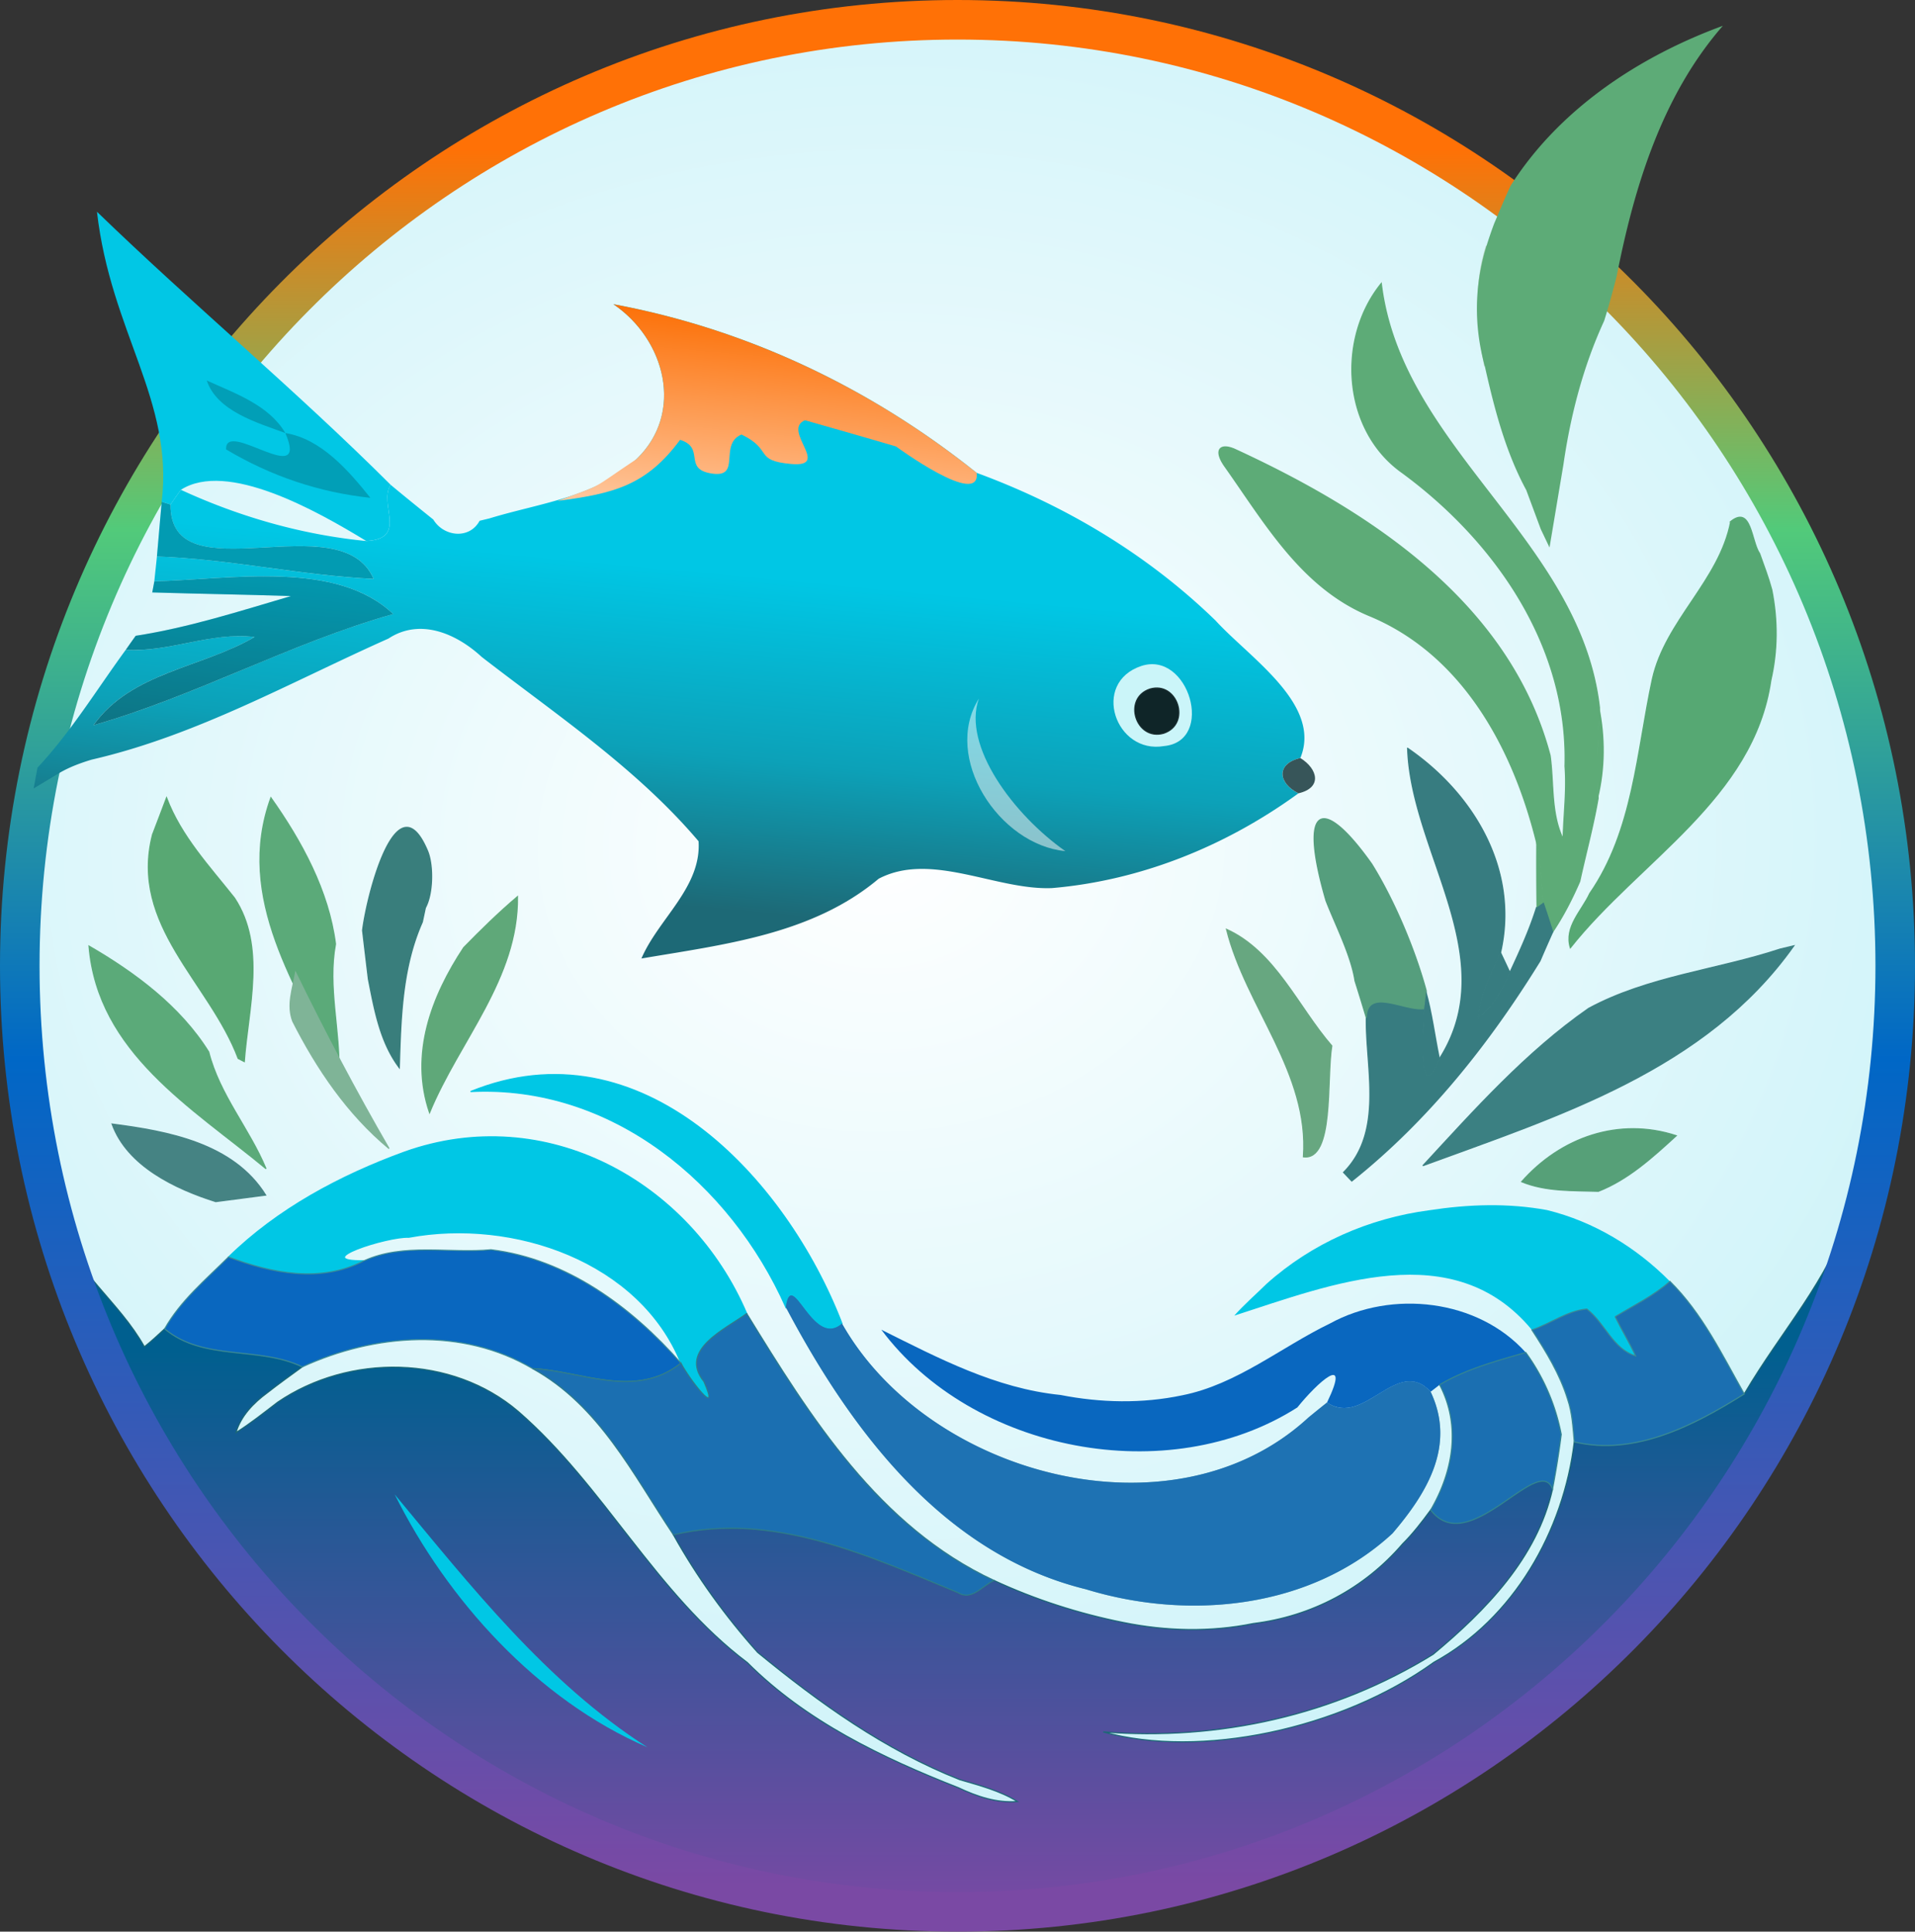<svg xmlns="http://www.w3.org/2000/svg" width="581" height="586" fill="none"><rect width="100%" height="100%" fill="#333333" stroke="none"/><ellipse cx="291.5" cy="292.5" fill="url(#a)" rx="282.5" ry="283.5" style="fill:url(#a)"/><path fill="#add1b6" stroke="#add1b6" stroke-width=".333" d="M450.483 111.095c-2.335-12.033-3.312-24.686.524-36.528-.286 12.176-.333 24.328-.524 36.528z"/><path fill="#5dab77" stroke="#5dab77" stroke-width=".333" d="M425.368 143.335c-18.181-12.891-19.825-40.722-6.291-57.355 6.005 50.111 60.333 77.728 66.195 128.672-.477 9.127-.81 18.348-.405 27.498-1.454 8.483-3.741 16.799-5.576 25.234-2.311 5.314-4.956 10.508-8.197 15.321a347.13 347.13 0 0 0-2.883-8.84c-.667-6.29-.477-12.581-2.121-18.681-7.053-28.379-22.446-56.854-50.801-68.482-20.516-8.602-31.56-28.141-43.784-45.369-3.353-4.83-1.381-6.983 3.074-5.051 40.913 18.848 83.505 46.584 95.729 92.953 1.167 8.412.19 17.442 3.931 25.282.167-7.458 1.144-14.678.572-22.065 1.073-36.433-21.135-68.363-49.443-89.117z"/><path fill="#56a873" stroke="#56a873" stroke-width=".333" d="M525.088 158.204c6.338-5.028 6.195 6.004 8.792 9.769 1.287 3.622 2.669 7.22 3.67 10.937 1.859 9.312 1.773 18.532-.286 27.498-5.218 35.861-39.912 54.733-60.833 81.135-1.954-6.315 3.455-11.2 5.885-16.489 13.225-19.111 14.226-42.963 18.991-65.004 3.956-17.847 20.326-29.832 23.781-47.846z"/><path fill="#58a873" stroke="#58a873" stroke-width=".333" d="M46.265 253.223c1.453-3.741 2.835-7.482 4.265-11.223 4.408 11.7 13.01 20.802 20.635 30.452 9.627 14.655 4.17 33.384 2.955 49.611l-1.859-.954c-8.697-23.113-33.049-40.341-25.996-67.886Z"/><path fill="#5dab77" d="M485.273 214.652c1.811 9.079 1.787 18.443-.405 27.498-.405-9.15-.071-18.371.405-27.498z"/><path fill="#377c80" stroke="#377c80" stroke-width=".333" d="M427.061 226.996c19.92 13.653 33.86 36.671 28.26 61.738-2.859 6.458-6.195 12.867-6.862 20.016 4.718-3.431 7.505-8.674 9.721-13.94 2.955-6.362 5.886-12.771 7.983-19.491l2.049-1.453a344.557 344.557 0 0 1 2.883 8.84 496.27 496.27 0 0 0-3.86 8.792c-15.488 25.091-33.931 48.324-57.116 66.791-.643-.644-1.882-1.978-2.502-2.622 12.319-12.366 6.672-31.667 6.91-46.941.167-9.341 11.819-1.882 17.562-2.74-.334 6.147-1.907 31.048 4.741 15.012 19.277-30.62-8.768-62.43-9.769-94.002z"/><path fill="#397e7c" stroke="#397e7c" stroke-width=".333" d="M110 282.252c1.358-11.104 10.461-46.322 19.777-23.972 1.733 4.327 1.616 12.884-.715 17.109-.238 1.096-.691 3.264-.929 4.337-6.195 13.963-6.505 29.213-6.981 44.201-5.838-7.72-7.554-17.585-9.389-26.878A3257.895 3257.895 0 0 1 110 282.252z"/><path fill="#5dab77" d="M466.09 255.184c1.644 6.1 1.454 12.391 2.121 18.681l-2.049 1.454a945.642 945.642 0 0 1-.072-20.135z"/><path fill="#559e7d" stroke="#559e7d" stroke-width=".333" d="M402.291 273.234c-8.447-28.975-1.299-32.55 13.892-11.104 6.862 11.032 13.117 25.913 16.525 38.423-.143 1.358-.477 4.074-.62 5.433-5.743.857-17.394-6.601-17.561 2.74a763.392 763.392 0 0 0-3.432-11.176c-1.143-7.648-6.04-17.168-8.804-24.316z"/><path fill="#5fa879" stroke="#5fa879" stroke-width=".333" d="M140.686 287.464c5.242-5.361 10.604-10.627 16.322-15.464.286 24.853-17.704 43.748-26.687 65.575-6.076-17.8.619-35.385 10.365-50.111z"/><path fill="#5baa79" stroke="#5baa79" stroke-width=".333" d="M27 287c13.916 8.054 27.712 18.3 36.338 32.144 3.288 13.01 12.319 23.233 17.371 35.409C58.334 336.038 29.669 319.335 27 287ZM82.185 242c9.286 13.125 17.549 28.193 19.612 44.374-2.439 13.195 1.503 26.253 1.014 39.427-12.61-26.162-31.692-53.302-20.626-83.801Z"/><path fill="#67a780" stroke="#67a780" stroke-width=".333" d="M372.112 281.919c14.821 6.719 21.708 23.542 31.954 35.361-1.668 10.055.834 34.932-8.626 33.669 1.835-25.472-17.418-45.369-23.328-69.03z"/><path fill="#3b8082" stroke="#3b8082" stroke-width=".333" d="M540.078 287.924c1.048-.239 3.121-.763 4.17-1.001-26.688 37.696-71.413 51.635-112.564 66.719 15.655-16.942 31.262-34.48 50.301-47.728 17.966-9.722 38.863-11.652 58.093-17.99z"/><path fill="#377c80" d="M448.457 308.75c.667-7.149 4.003-13.559 6.862-20.016.715 1.525 2.145 4.551 2.86 6.076-2.216 5.266-5.004 10.508-9.722 13.94z"/><path fill="#7fb497" stroke="#7fb497" stroke-width=".333" d="M89.681 295c8.84 18.133 18.229 35.957 28.356 53.446-12.558-10.389-21.898-24.185-29.214-38.601-1.906-4.909-.024-9.96.858-14.845z"/><path fill="#377c80" d="M432.708 300.553c1.882 6.719 2.716 13.558 4.122 20.444-6.648 16.037-5.075-8.864-4.742-15.011.143-1.359.477-4.075.62-5.433z"/><path fill="#00c7e5" stroke="#00c7e5" stroke-width=".333" d="M142.768 331.148c51.659-21.04 95.669 26.211 112.683 70.365-8.912 7.863-15.226-17.49-17.037-4.956-16.68-37.506-52.803-67.625-95.646-65.409z"/><path fill="#458383" stroke="#458383" stroke-width=".333" d="M34 341c16.989 2.192 36.814 5.838 46.608 21.564-3.789.501-11.366 1.478-15.155 1.978C53.301 360.706 38.623 353.796 34 341Z"/><path fill="#56a078" stroke="#56a078" stroke-width=".333" d="M461.658 358.503c11.89-13.487 29.523-19.659 46.918-13.964-7.101 6.505-14.559 13.32-23.638 16.871-7.911-.262-15.893.119-23.28-2.907z"/><path fill="#00c7e5" stroke="#00c7e5" stroke-width=".333" d="M122.679 349.519c42.867-15.345 86.735 8.936 103.867 48.967-6.505 4.766-20.707 11.033-12.986 20.635 5.266 11.962-4.623-1-6.958-5.575-12.486-30.858-50.802-44.106-82.564-38.197-6.434-.31-30.572 7.411-13.559 7.125-13.153 6.838-27.95 3.836-41.151-1.12 14.94-14.631 33.836-24.71 53.351-31.835z"/><path fill="url(#b)" stroke="#1a6774" stroke-width=".333" d="M561.5 367.5c4.789 1.715 4.907-3.779 4.287 2.559-30.833 102.247-117.449 190.125-224.771 207.448-3.145-.405-6.362-.143-9.173 1.406l-5.052 1.048c-3.884-.453-7.863-.31-11.485 1.215-1.811.31-5.409.882-7.196 1.168-12.772-.024-25.496 0-38.244 0-1.787-.286-5.362-.858-7.173-1.144-3.598-1.549-7.553-1.739-11.389-1.215-110.611-15.917-207.949-102.413-236.9-210.402 2.907-2.836-.955-1.085 3.596 1.417 4.789 15.179 18.04 23.674 25.808 37.565 2.145-1.691 4.146-3.574 6.148-5.432 11.819 9.888 28.498 5.147 41.747 11.532-3.574 2.598-7.149 5.171-10.628 7.888-4.17 3.073-7.958 6.957-9.483 12.057 4.432-2.788 8.506-6.053 12.653-9.222 21.635-14.749 52.85-14.44 73.009 2.812 26.116 22.684 41.651 55.21 69.483 76.178 17.776 17.8 40.865 28.856 64.026 37.959 5.599 2.644 11.604 4.694 17.919 4.193-5.385-3.312-11.533-4.884-17.514-6.648-22.684-8.959-42.581-23.232-61.31-38.601-9.793-10.961-18.395-22.852-25.544-35.671 30.167-7.125 59.047 6.314 86.33 17.537 4.098 2.598 7.434-2.12 10.913-3.693 12.534 5.814 25.734 10.056 39.293 12.772 12.914 2.621 26.425 2.955 39.388.31 17.704-2.169 33.716-10.651 45.297-24.162 3.169-3.145 5.885-6.696 8.53-10.294 11.533 15.107 32.835-17.561 36.958-6.338-4.647 20.85-20.302 36.886-36.219 50.134-30 18.515-64.956 26.283-100.078 23.543 29.285 8.149 71.913-.691 100.316-21.136 24.257-13.248 39.34-39.841 42.581-66.862 18.395 4.385 36.457-5.075 51.564-14.535 11.485-19.515 25.236-33.941 32.313-55.386z" style="fill:url(#b)"/><path fill="#00c7e5" d="M384.265 389.479c13.749-12.319 31.072-19.92 49.396-22.327 11.885-1.816 23.815-2.231 35.718-.047 14.178 3.479 27.021 11.27 37.267 21.636-4.98 4.408-10.984 7.291-16.608 10.722 1.954 4.003 4.313 7.816 6.195 11.891-6.957-2.121-9.316-10.032-14.797-14.226-5.885.477-11.056 4.48-16.656 6.338-23.756-28.712-60.857-13.82-90.308-4.336 3.05-3.432 6.529-6.434 9.793-9.651z"/><path fill="#0967bf" stroke="#398a96" stroke-width=".333" d="M110.48 382.474c12.033-5.457 25.782-2.144 38.506-3.336 23.018 2.812 42.652 17.419 57.616 34.408-13.82 11.08-30.405 2.311-45.011 1.644-21.374-12.629-47.847-10.627-69.888-.524-13.248-6.386-29.928-1.644-41.747-11.533 4.837-8.578 12.51-14.94 19.372-21.779 13.201 4.956 27.998 7.959 41.152 1.12z"/><path fill="#338591" d="M490.038 399.463c5.624-3.431 11.628-6.314 16.608-10.722 9.794 9.674 15.846 22.279 22.542 34.145-15.107 9.46-33.169 18.92-51.564 14.536-.405-4.337-.596-8.722-2.002-12.868-2.335-7.625-6.529-14.463-10.842-21.088 5.6-1.858 10.771-5.861 16.656-6.338 5.481 4.194 7.84 12.105 14.797 14.226-1.882-4.075-4.241-7.887-6.195-11.891z"/><path fill="#0f64c2" fill-opacity=".65" d="M490.038 399.463c5.624-3.431 11.628-6.314 16.608-10.722 9.794 9.674 15.846 22.279 22.542 34.145-15.107 9.46-33.169 18.92-51.564 14.536-.405-4.337-.596-8.722-2.002-12.868-2.335-7.625-6.529-14.463-10.842-21.088 5.6-1.858 10.771-5.861 16.656-6.338 5.481 4.194 7.84 12.105 14.797 14.226-1.882-4.075-4.241-7.887-6.195-11.891z"/><path stroke="#398a96" stroke-width=".333" d="M490.038 399.463c5.624-3.431 11.628-6.314 16.608-10.722 9.794 9.674 15.846 22.279 22.542 34.145-15.107 9.46-33.169 18.92-51.564 14.536-.405-4.337-.596-8.722-2.002-12.868-2.335-7.625-6.529-14.463-10.842-21.088 5.6-1.858 10.771-5.861 16.656-6.338 5.481 4.194 7.84 12.105 14.797 14.226-1.882-4.075-4.241-7.887-6.195-11.891z"/><path fill="#3d8c98" d="M238.412 396.556c1.811-12.533 8.125 12.82 17.037 4.957 26.187 46.321 100.626 66.194 141.444 28.593a375.026 375.026 0 0 1 5.719-4.622c11.318 7.72 21.302-14.321 31.429-3.265 7.744 16.323-1.144 30.762-11.58 42.986-24.71 22.851-61.644 26.521-92.978 16.942-43.224-10.58-71.317-48.228-91.071-85.591z"/><path fill="#0f64c2" fill-opacity=".65" d="M238.412 396.556c1.811-12.533 8.125 12.82 17.037 4.957 26.187 46.321 100.626 66.194 141.444 28.593a375.026 375.026 0 0 1 5.719-4.622c11.318 7.72 21.302-14.321 31.429-3.265 7.744 16.323-1.144 30.762-11.58 42.986-24.71 22.851-61.644 26.521-92.978 16.942-43.224-10.58-71.317-48.228-91.071-85.591z"/><path fill="#0967bf" d="M403.495 401.512c18.776-10.317 44.916-7.387 59.403 8.793-8.887 2.573-18.133 5.028-26.115 9.793-.691.548-2.049 1.597-2.74 2.121-10.127-11.056-20.111 10.985-31.43 3.264 7.53-15.631-3.074-5.885-9.007 1.501-39.173 24.972-98.505 13.511-126.217-23.589 17.323 8.625 34.693 17.823 54.375 19.801 12.153 2.383 24.758 2.669 36.934.095 16.537-3.288 29.904-14.559 44.797-21.779z"/><path fill="#338591" d="M213.56 419.121c-7.72-9.602 6.481-15.869 12.986-20.635 19.396 31.573 40.079 64.67 75.011 80.968-3.479 1.573-6.815 6.291-10.913 3.694-27.283-11.223-56.163-24.662-86.329-17.538-12.296-18.371-22.47-39.221-42.724-50.42 14.606.667 31.191 9.436 45.011-1.644 2.335 4.575 12.224 17.537 6.958 5.575z"/><path fill="#0f64c2" fill-opacity=".65" d="M213.56 419.121c-7.72-9.602 6.481-15.869 12.986-20.635 19.396 31.573 40.079 64.67 75.011 80.968-3.479 1.573-6.815 6.291-10.913 3.694-27.283-11.223-56.163-24.662-86.329-17.538-12.296-18.371-22.47-39.221-42.724-50.42 14.606.667 31.191 9.436 45.011-1.644 2.335 4.575 12.224 17.537 6.958 5.575z"/><path stroke="#2f7c8a" stroke-width=".333" d="M213.56 419.121c-7.72-9.602 6.481-15.869 12.986-20.635 19.396 31.573 40.079 64.67 75.011 80.968-3.479 1.573-6.815 6.291-10.913 3.694-27.283-11.223-56.163-24.662-86.329-17.538-12.296-18.371-22.47-39.221-42.724-50.42 14.606.667 31.191 9.436 45.011-1.644 2.335 4.575 12.224 17.537 6.958 5.575z"/><path fill="#338591" d="M436.783 420.099c7.982-4.766 17.228-7.22 26.115-9.794a62.194 62.194 0 0 1 10.771 24.853c-.691 5.528-1.597 11.08-2.645 16.584-4.122-11.223-25.425 21.446-36.958 6.339 6.863-11.748 9.198-25.616 2.717-37.982z"/><path fill="#0f64c2" fill-opacity=".65" d="M436.783 420.099c7.982-4.766 17.228-7.22 26.115-9.794a62.194 62.194 0 0 1 10.771 24.853c-.691 5.528-1.597 11.08-2.645 16.584-4.122-11.223-25.425 21.446-36.958 6.339 6.863-11.748 9.198-25.616 2.717-37.982z"/><path stroke="#338591" stroke-width=".333" d="M436.783 420.099c7.982-4.766 17.228-7.22 26.115-9.794a62.194 62.194 0 0 1 10.771 24.853c-.691 5.528-1.597 11.08-2.645 16.584-4.122-11.223-25.425 21.446-36.958 6.339 6.863-11.748 9.198-25.616 2.717-37.982z"/><path fill="#00c7e5" d="M119.749 453.362c22.994 27.689 46.107 57.14 76.655 76.703-33.407-14.392-60.714-44.725-76.655-76.703z"/><path stroke="url(#c)" stroke-width="12" d="M290.5 6C447.577 6 575 134.446 575 293S447.577 580 290.5 580 6 451.554 6 293 133.423 6 290.5 6Z" style="stroke:url(#c)"/><path fill="#5dab77" d="M522.706 7.824c-25.448 9.317-49.682 25.306-64.407 48.538-1.787 3.813-3.384 7.72-5.028 11.581a135.727 135.727 0 0 0-2.264 6.624c-3.67 11.989-3.916 24.147-.524 36.528 2.907 12.891 6.243 25.902 12.581 37.601l4.408 11.867c.668 1.382 1.978 4.146 2.645 5.528l4.218-25.163c2.168-14.988 6.005-29.809 12.367-43.605 1.382-4.432 2.597-8.912 3.765-13.416 5.313-27.116 13.748-54.9 32.239-76.083z"/><path fill="#01c7e5" d="M29.419 64.239c29.139 28.206 60.362 54.155 89.109 82.843-3.808 5.829 5.394 16.359-7.403 17.042-15.203-9.268-42.26-24.476-56.259-15.535-.797 1.1-2.36 3.338-3.126 4.476l-2.69-.81c3.699-30.819-15.463-51.442-19.631-88.016Z"/><path fill="#01c7e5" d="M62.731 115.435c8.521 3.891 18.807 7.397 23.84 15.938-8.524-3.131-20.716-6.611-23.84-15.938z"/><path fill="#000" fill-opacity=".2" d="M62.731 115.435c8.521 3.891 18.807 7.397 23.84 15.938-8.524-3.131-20.716-6.611-23.84-15.938z"/><path fill="#01c7e5" d="M86.573 131.373c10.937 1.77 19.247 11.488 25.803 19.655-15.583-1.659-30.163-6.578-43.782-14.692-.383-9.412 25.454 12.425 17.979-4.963z"/><path fill="#000" fill-opacity=".2" d="M86.573 131.373c10.937 1.77 19.247 11.488 25.803 19.655-15.583-1.659-30.163-6.578-43.782-14.692-.383-9.412 25.454 12.425 17.979-4.963z"/><path fill="url(#d)" d="M186.095 92.289c40.589 7.537 78.079 25.434 110.223 51.159 26.94 9.903 51.85 24.767 72.494 44.829h.001c10.24 11.251 32.378 25.437 25.709 41.684-7.429 1.713-6.784 7.655-.571 10.704-21.896 15.937-47.667 26.419-74.736 28.751-16.987.733-36.678-11.177-52.626-2.838-20.124 16.936-46.981 19.945-71.985 24.204 5.164-12.066 18.251-21.613 17.334-35.573-18.69-22.055-43.086-38.323-65.799-55.919-7.502-6.942-18.581-11.942-28.287-5.568-29.627 13.193-58.156 29.397-90.061 36.734-3.385 1.026-6.755 2.261-9.834 4.078-1.945 1.164-5.799 3.495-7.744 4.659.287-1.564.865-4.726 1.153-6.29 10.21-10.928 18.005-23.747 26.798-35.778 13.276.816 25.814-5.495 39.083-3.884-15.977 9.374-37.411 10.652-48.875 26.753 31.048-8.872 59.7-24.891 90.916-33.712-17.224-16.38-48.811-10.57-72.468-9.919.18-1.886.609-5.651.788-7.537 22.036.752 43.7 5.758 65.743 6.787-9.973-23.126-61.824 5.453-61.611-22.549a210.625 210.625 0 0 1 3.126-4.476c17.762 8.197 36.755 13.641 56.26 15.536 12.796-.683 3.594-11.213 7.402-17.043 4.262 3.555 8.6 7.048 12.938 10.541 3.104 5.173 10.935 6.127 14.044.369l2.976-.719h.001c15.217-4.673 32.72-6.463 44.576-17.96 14.698-14.098 8.728-36.393-6.968-47.023zm135.71 100.943.137.02-.137-.02zm-118.36-13.97.544.119-.544-.119zm-18.563-4.924a161.66 161.66 0 0 0-1.233-.397zm-28.897-12.467zm-6.774-4.125z" style="fill:url(#d)"/><path fill="url(#e)" d="M186.094 92.289c40.589 7.537 78.08 25.435 110.224 51.16 1.171 10.809-24.478-8.009-24.478-8.009s-10.288-3.047-27.622-7.95c-7.197 3.058 8.234 14.396-4.231 13.262-11.406-1.038-5.333-4.267-15.025-8.935-7.197 3.057.53 13.723-9.648 11.724-7.914-1.554-1.37-7.714-8.978-10.11-10.261 13.891-20.17 16.319-37.176 18.529 14.923-5.553 9.38-2.991 23.902-12.648 14.698-14.097 8.729-36.393-6.968-47.023z" style="fill:url(#e)"/><path fill="#02c2df" d="m49.05 152.255 2.69.81c-.213 28.003 51.638-.577 61.611 22.55-22.043-1.029-43.708-6.035-65.743-6.787.458-5.526.984-11.046 1.442-16.573z"/><path fill="#000" fill-opacity=".2" d="m49.05 152.255 2.69.81c-.213 28.003 51.638-.577 61.611 22.55-22.043-1.029-43.708-6.035-65.743-6.787.458-5.526.984-11.046 1.442-16.573z"/><path fill="url(#f)" d="M46.822 176.364c23.657-.651 55.243-6.461 72.467 9.919-31.216 8.821-59.867 24.841-90.915 33.712 11.464-16.101 32.897-17.379 48.875-26.753-13.27-1.611-25.807 4.701-39.084 3.885.725-1.073 2.241-3.177 3-4.247 16.047-2.483 31.538-7.475 47.092-12.047-14.035-.473-28.063-.669-42.067-1.104z" style="fill:url(#f)"/><path fill="#000" fill-opacity=".2" d="M46.822 176.364c23.657-.651 55.243-6.461 72.467 9.919-31.216 8.821-59.867 24.841-90.915 33.712 11.464-16.101 32.897-17.379 48.875-26.753-13.27-1.611-25.807 4.701-39.084 3.885.725-1.073 2.241-3.177 3-4.247 16.047-2.483 31.538-7.475 47.092-12.047-14.035-.473-28.063-.669-42.067-1.104z"/><path fill="#cbf5f9" d="M346.257 202.042c14.43-4.748 22.456 22.829 6.921 24.289-14.775 2.57-22.216-19.174-6.921-24.289z"/><path fill="#0f2528" stroke="#1a2d30" stroke-width=".333" d="M348.878 209.038c8.402-2.486 12.622 10.579 4.188 13.407-8.433 2.448-12.622-10.579-4.188-13.407z"/><path fill="url(#g)" d="M296.982 211.944c-5.099 14.287 10.546 35.256 26.241 46.266-20.091-1.915-37.426-28.374-26.241-46.266z" style="fill:url(#g)"/><path fill="#fff" fill-opacity=".5" d="M296.982 211.944c-5.099 14.287 10.546 35.256 26.241 46.266-20.091-1.915-37.426-28.374-26.241-46.266z"/><path fill="#375559" d="M393.952 240.667c-6.213-3.049-6.858-8.992.571-10.705 5.324 3.309 6.717 9.012-.571 10.705z"/><defs><linearGradient id="b" x1="438" x2="438.119" y1="504.5" y2="677.344" gradientTransform="translate(-148 -95)" gradientUnits="userSpaceOnUse"><stop stop-color="#005F8F"/><stop offset="1" stop-color="#7A49A4"/></linearGradient><linearGradient id="c" x1="438.5" x2="438.5" y1="95" y2="681" gradientTransform="translate(-148 -95)" gradientUnits="userSpaceOnUse"><stop offset=".077" stop-color="#FF7106"/><stop offset=".274" stop-color="#52CA7A"/><stop offset=".548" stop-color="#0067C6"/><stop offset=".976" stop-color="#7A49A4"/></linearGradient><linearGradient id="d" x1="354.979" x2="344.317" y1="267.538" y2="381.309" gradientTransform="translate(-148 -95)" gradientUnits="userSpaceOnUse"><stop stop-color="#00C7E5"/><stop offset=".486" stop-color="#0CA1B8"/><stop offset=".891" stop-color="#1D6976"/></linearGradient><linearGradient id="e" x1="375.624" x2="369.029" y1="191.248" y2="260.419" gradientTransform="translate(-148 -95)" gradientUnits="userSpaceOnUse"><stop stop-color="#FC7109"/><stop offset="1" stop-color="#FFD4B4"/></linearGradient><linearGradient id="f" x1="224.617" x2="219.829" y1="268.927" y2="319.138" gradientTransform="translate(-148 -95)" gradientUnits="userSpaceOnUse"><stop stop-color="#03BDDA"/><stop offset="1" stop-color="#1191A5"/></linearGradient><linearGradient id="g" x1="458.963" x2="454.828" y1="308.277" y2="351.647" gradientTransform="translate(-148 -95)" gradientUnits="userSpaceOnUse"><stop stop-color="#05B7D2"/><stop offset="1" stop-color="#158597"/></linearGradient><radialGradient id="a" cx="0" cy="0" r="1" gradientTransform="matrix(56.297 828.614 -1020.906 69.362 267.155 257.381)" gradientUnits="userSpaceOnUse"><stop stop-color="#fff"/><stop offset="1" stop-color="#72DDED"/></radialGradient></defs></svg>